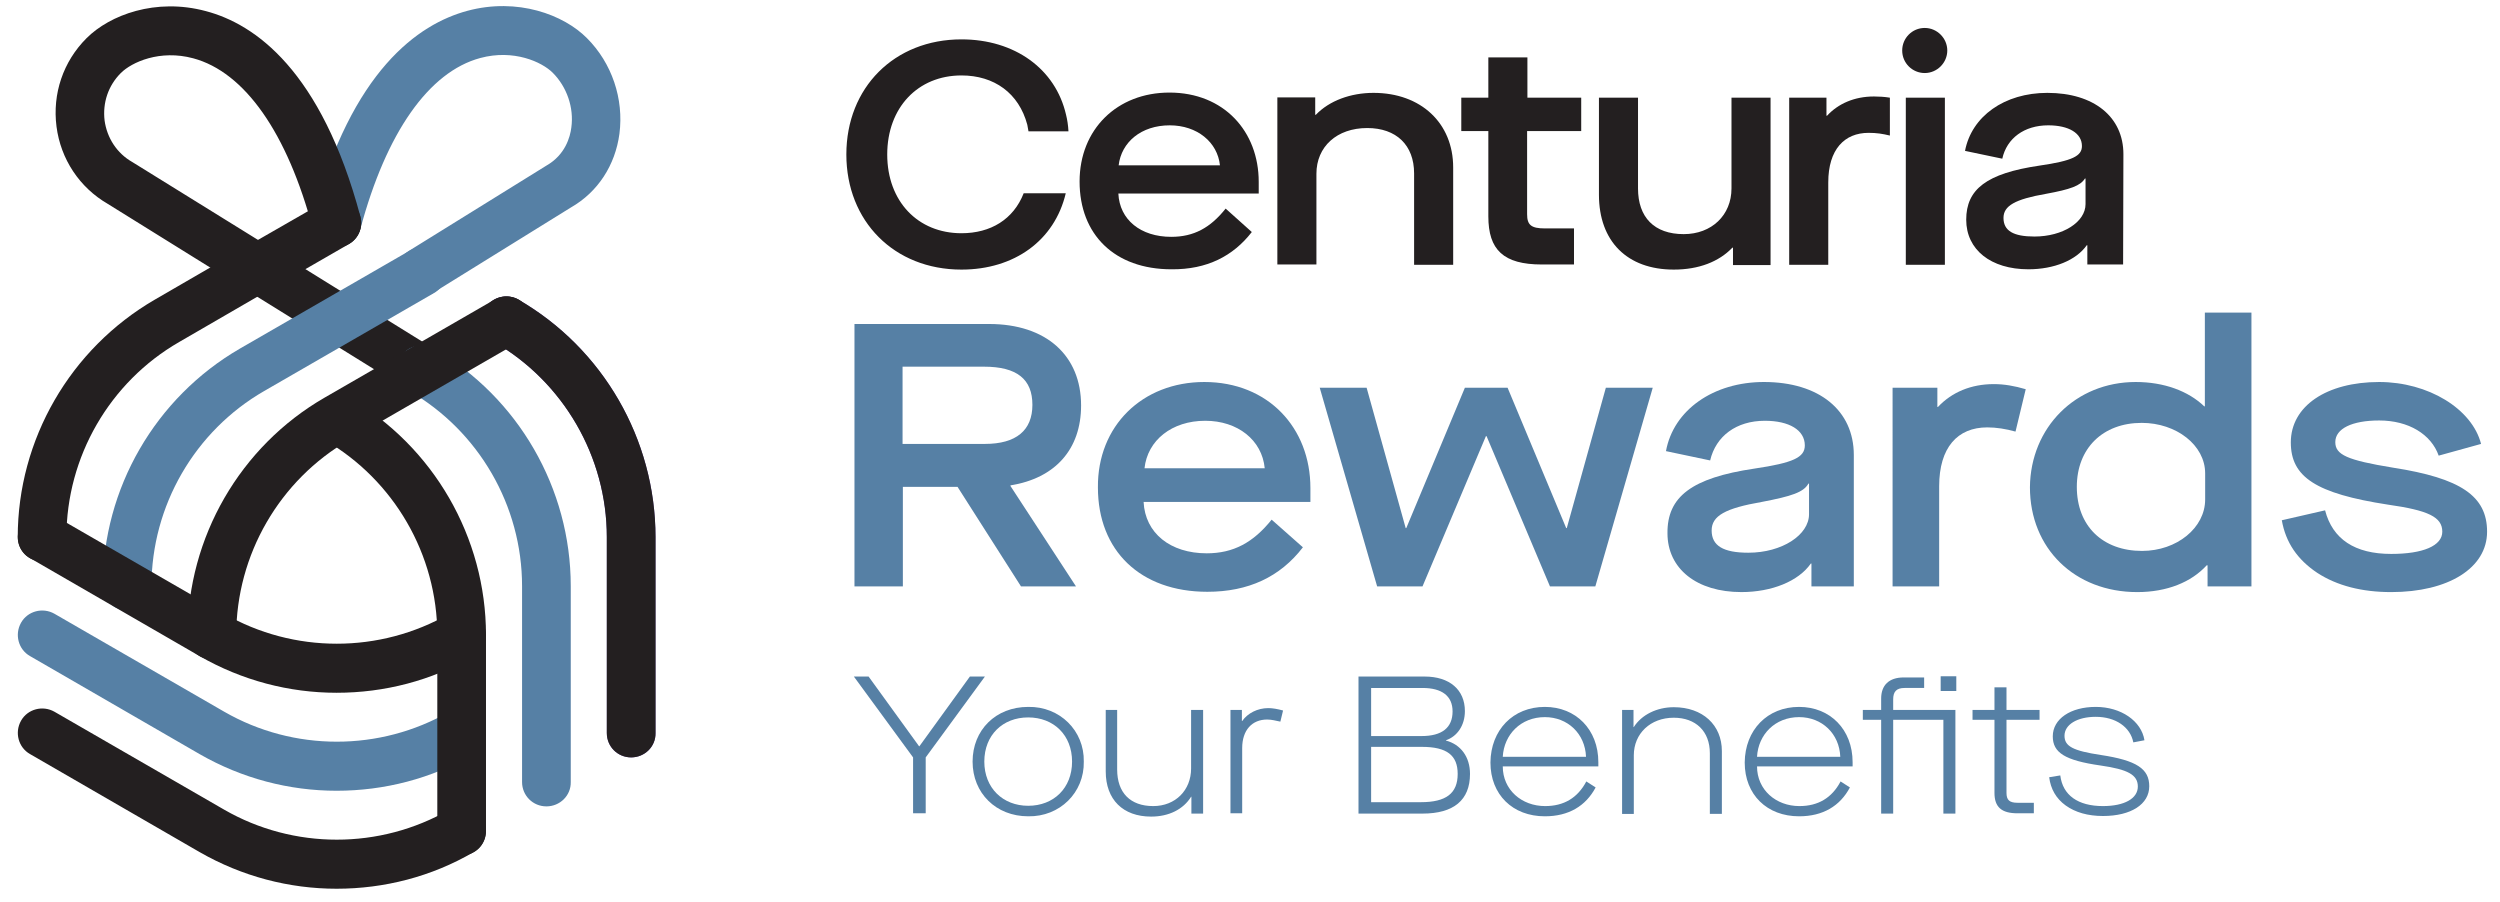 <?xml version="1.0" encoding="utf-8"?>
<!-- Generator: Adobe Illustrator 23.0.4, SVG Export Plug-In . SVG Version: 6.00 Build 0)  -->
<svg version="1.1" xmlns="http://www.w3.org/2000/svg" xmlns:xlink="http://www.w3.org/1999/xlink" x="0px" y="0px" width="831.8px"
	 height="300px" viewBox="0 0 831.8 300" style="enable-background:new 0 0 831.8 300;" xml:space="preserve">
<style type="text/css">
	.st0{fill:#5680A5;}
	.st1{fill:#231F20;}
	.st2{fill:#694E9F;}
</style>
<g id="Layer_1">
</g>
<g id="Guides">
	<g>
		<g>
			<g>
				<path class="st0" d="M140.3,98.6c-2.7,0-5.4-1.4-6.9-3.9c-2.4-3.8-1.2-8.8,2.6-11.2l45.8-28.4c6.3-3.6,7.9-9.5,8.3-12.7
					c0.9-6.6-1.5-13.5-6.2-18.2c-3.6-3.6-13-7.9-24.1-4.9c-17.1,4.6-31.3,24.8-39.9,56.9c-1.2,4.3-5.6,6.9-10,5.8
					c-4.3-1.2-6.9-5.6-5.8-10c13-48.6,35.1-64,51.4-68.4c16.7-4.5,32.1,1.3,39.8,9.1c8.3,8.3,12.3,20.2,10.8,31.8
					c-1.4,10.5-7.2,19.4-16.1,24.5l-45.5,28.2C143.2,98.2,141.7,98.6,140.3,98.6z"/>
			</g>
			<g>
				<path class="st1" d="M112,295.7c-15.8,0-31.5-4.1-45.6-12.2L10,250.9c-3.9-2.2-5.2-7.2-3-11.1c2.2-3.9,7.2-5.2,11.1-3l56.5,32.6
					c23.1,13.3,51.8,13.3,74.9,0c3.9-2.3,8.9-0.9,11.1,3c2.2,3.9,0.9,8.9-3,11.1C143.6,291.7,127.8,295.7,112,295.7z"/>
			</g>
			<g>
				<path class="st1" d="M85.8,97.4c-2.8,0-5.5-1.5-7.1-4.1c-2.2-3.9-0.9-8.9,3-11.1L108,67.1c3.9-2.2,8.9-0.9,11.1,3
					c2.2,3.9,0.9,8.9-3,11.1L89.9,96.3C88.6,97.1,87.2,97.4,85.8,97.4z"/>
			</g>
			<g>
				<path class="st1" d="M14,186.8c-4.5,0-8.1-3.6-8.1-8.1c0-32.5,17.5-62.7,45.6-79l30.2-17.5c3.9-2.2,8.9-0.9,11.1,3
					c2.2,3.9,0.9,8.9-3,11.1l-30.2,17.5c-23.1,13.3-37.5,38.2-37.5,64.9C22.2,183.2,18.5,186.8,14,186.8z"/>
			</g>
			<g>
				<path class="st0" d="M112,263.1c-15.8,0-31.5-4.1-45.6-12.2L10,218.3c-3.9-2.2-5.2-7.2-3-11.1c2.2-3.9,7.2-5.2,11.1-3l56.5,32.6
					c23.1,13.3,51.8,13.3,74.9,0c3.9-2.3,8.9-0.9,11.1,3s0.9,8.9-3,11.1C143.6,259.1,127.8,263.1,112,263.1z"/>
			</g>
			<g>
				<path class="st1" d="M85.8,97.4c-1.5,0-2.9-0.4-4.3-1.2L35.8,67.8c-9.3-5.4-15.6-14.8-17-25.7c-1.4-10.9,2.2-21.6,10-29.4
					C36.5,5,51.8-0.8,68.5,3.7C84.8,8,106.9,23.4,119.9,72c1.2,4.3-1.4,8.8-5.8,10c-4.3,1.2-8.8-1.4-10-5.8
					C95.6,44.2,81.4,24,64.3,19.4c-11.1-3-20.5,1.3-24.1,4.9c-4.2,4.2-6.1,9.9-5.4,15.8c0.8,5.8,4.1,10.9,9.2,13.8l46,28.5
					c3.8,2.4,5,7.4,2.6,11.2C91.2,96.1,88.5,97.4,85.8,97.4z"/>
			</g>
			<g>
				<path class="st1" d="M140.3,131.2c-1.5,0-2.9-0.4-4.3-1.2L81.5,96.2c-3.8-2.4-5-7.4-2.6-11.2c2.4-3.8,7.4-5,11.2-2.6l54.5,33.8
					c3.8,2.4,5,7.4,2.6,11.2C145.7,129.8,143,131.2,140.3,131.2z"/>
			</g>
			<g>
				<path class="st2" d="M210,252c-4.5,0-8.1-3.6-8.1-8.1v-65.2c0-26.7-14.4-51.6-37.5-64.9c-3.9-2.2-5.2-7.2-3-11.1
					c2.2-3.9,7.2-5.2,11.1-3c28.1,16.2,45.6,46.5,45.6,79v65.2C218.2,248.4,214.5,252,210,252z"/>
			</g>
			<g>
				<path class="st1" d="M210,252c-4.5,0-8.1-3.6-8.1-8.1v-65.2c0-26.7-14.4-51.6-37.5-64.9c-3.9-2.2-5.2-7.2-3-11.1
					c2.2-3.9,7.2-5.2,11.1-3c28.1,16.2,45.6,46.5,45.6,79v65.2C218.2,248.4,214.5,252,210,252z"/>
			</g>
			<g>
				<path class="st0" d="M181.8,268.3c-4.5,0-8.1-3.6-8.1-8.1V195c0-26.7-14.4-51.6-37.5-64.9c-3.9-2.2-5.2-7.2-3-11.1
					c2.2-3.9,7.2-5.2,11.1-3c28.1,16.2,45.6,46.5,45.6,79v65.2C190,264.7,186.3,268.3,181.8,268.3z"/>
			</g>
			<g>
				<path class="st1" d="M153.6,284.6c-4.5,0-8.1-3.6-8.1-8.1v-65.2c0-26.7-14.4-51.6-37.5-64.9l8.1-14.1
					c28.1,16.2,45.6,46.5,45.6,79v65.2C161.7,281,158.1,284.6,153.6,284.6z"/>
			</g>
			<g>
				<path class="st0" d="M42.3,203.1c-4.5,0-8.1-3.6-8.1-8.1c0-32.5,17.5-62.7,45.6-79l56.5-32.6c3.9-2.2,8.9-0.9,11.1,3
					c2.2,3.9,0.9,8.9-3,11.1l-56.5,32.6c-23.1,13.3-37.5,38.2-37.5,64.9C50.4,199.5,46.8,203.1,42.3,203.1z"/>
			</g>
			<g>
				<path class="st1" d="M70.5,219.4c-4.5,0-8.1-3.6-8.1-8.1c0-32.5,17.5-62.8,45.6-79l56.5-32.6c3.9-2.2,8.9-0.9,11.1,3
					c2.2,3.9,0.9,8.9-3,11.1l-56.5,32.6c-23.1,13.3-37.5,38.2-37.5,64.9C78.6,215.8,75,219.4,70.5,219.4z"/>
			</g>
			<g>
				<path class="st1" d="M112,230.5c-15.8,0-31.5-4.1-45.6-12.2L10,185.7c-3.9-2.2-5.2-7.2-3-11.1s7.2-5.2,11.1-3l56.5,32.6
					c23.1,13.3,51.8,13.3,74.9,0c3.9-2.2,8.9-0.9,11.1,3c2.2,3.9,0.9,8.9-3,11.1C143.6,226.5,127.8,230.5,112,230.5z"/>
			</g>
		</g>
		<g>
			<g>
				<path class="st1" d="M640.4,9.3c-4.2,0-7.5,3.4-7.5,7.5c0,4.2,3.4,7.5,7.5,7.5s7.5-3.4,7.5-7.5C647.9,12.7,644.5,9.3,640.4,9.3"
					/>
				<g>
					<path class="st1" d="M389.2,41.7c9.1,0,15.9,5.6,16.7,13.3h-33.7C373.1,47.3,379.7,41.7,389.2,41.7 M416.5,77.2l-8.7-7.8
						c-5.1,6.4-10.6,9.4-18.1,9.4c-10.2,0-17.2-5.7-17.6-14.4h46.7v-3.9c0-16.8-11.6-29.7-29.7-29.7c-17.4,0-29.9,12.2-29.9,29.6
						c0,17.6,11.6,29.2,30.6,29.2h0C401.6,89.7,410.3,85.2,416.5,77.2"/>
					<path class="st1" d="M483.5,88.1V55.7c0-14.7-10.7-24.8-26.5-24.8c-7.6,0-14.7,2.6-19.2,7.3h-0.2v-5.8H425v55.6h13V57.8
						c0-9,6.8-15.2,16.9-15.2c9.7,0,15.6,5.7,15.6,15.1v30.4H483.5z"/>
					<path class="st1" d="M526.1,43.6V32.5h-17.9V19.1h-13v13.4h-9v11.1h9V72c0,11.1,5,16,17.8,16h10.7v-12h-9.7
						c-4.6,0-5.9-1.2-5.9-4.7V43.6H526.1z"/>
					<path class="st1" d="M589.1,88.1V32.5h-13v30.2c0,8.9-6.6,15.2-15.9,15.2c-9.8,0-15.2-5.6-15.2-15.2V32.5h-13v32.3
						c0,15.5,9.4,24.9,24.9,24.9c8.3,0,15-2.6,19.5-7.3h0.2v5.8H589.1z"/>
					<path class="st1" d="M623.5,32.1c-6.5,0-11.9,2.4-15.6,6.4h-0.2v-6h-12.4v55.6h13V60.7c0-11,5.4-16.5,13.4-16.5
						c2.7,0,4.6,0.3,7.1,0.9V32.5C627,32.2,625.1,32.1,623.5,32.1"/>
					<polygon class="st1" points="647.1,88.1 647.1,32.5 637.6,32.5 634.1,32.5 634.1,47.4 634.1,88.1 					"/>
					<path class="st1" d="M693.9,67.9c0,6-7.6,10.8-17,10.8c-7,0-10.3-1.9-10.3-6.2c0-4,3.8-6.2,14.1-8c8.2-1.5,11.5-2.7,13-5.1h0.2
						V67.9z M681.2,30.9c-14.3,0-25.2,7.8-27.4,19.3l12.4,2.6c1.5-6.8,7.3-11.1,15.3-11.1c6.8,0,11.2,2.6,11.2,6.9
						c0,3.3-3.1,4.9-14.1,6.5c-17.7,2.6-24.4,7.9-24.4,18c0,10,8.2,16.5,20.7,16.5c8.5,0,15.9-3,19.4-8h0.2v6.4h11.9l0.1-36.7
						C706.5,38.9,696.7,30.9,681.2,30.9"/>
					<path class="st1" d="M319.9,77.6c-14.5,0-24.7-10.6-24.7-26.2c0-15.6,10.2-26.3,24.7-26.3c10.9,0,19.1,5.9,21.9,16.4l0.4,2.2
						h13.3c-0.1-2-0.4-3.9-0.8-5.5l0,0c-3.5-15.3-17.1-25.1-34.8-25.1c-22.3,0-38.3,16-38.3,38.3c0,22.2,15.9,38.3,38.3,38.3h0
						c17.6,0,31-9.7,34.7-25.4h-14C337.2,73,329.6,77.6,319.9,77.6"/>
				</g>
			</g>
			<g>
				<path class="st0" d="M303.8,252l-19.7-26.9h4.9l16.8,23.2h0.1l16.8-23.2h5L308,252v18.6h-4.2V252z"/>
				<path class="st0" d="M342.1,235.2c10.5-0.2,18.7,7.9,18.5,18.2c0.2,10.3-8,18.4-18.5,18.2c-10.7,0-18.5-7.7-18.5-18.2
					S331.3,235.2,342.1,235.2z M342.1,238.7c-8.5,0-14.6,5.9-14.6,14.7c0,8.8,6.2,14.7,14.6,14.7c8.5,0,14.6-5.9,14.6-14.7
					C356.7,244.6,350.6,238.7,342.1,238.7z"/>
				<path class="st0" d="M367.8,236.2h3.9V256c0,7.8,4.4,12.2,12,12.2c7.4,0,12.6-5.3,12.6-12.5v-19.5h4v34.5h-3.9v-5.6h-0.1
					c-2.6,4.2-7.4,6.6-13.3,6.6c-9.4,0-15.1-5.7-15.1-15V236.2z"/>
				<path class="st0" d="M409.4,236.2h3.8v3.7h0.1c1.8-2.6,5.1-4.3,8.7-4.3c1.4,0,3.1,0.3,4.9,0.8l-0.9,3.7
					c-1.5-0.3-2.9-0.7-4.4-0.7c-5,0-8.3,3.5-8.3,9.5v21.7h-3.9V236.2z"/>
				<path class="st0" d="M452.1,225.1h21.9c8.3,0,13.4,4.4,13.4,11.5c0,4.7-2.5,8.4-6.3,9.7v0.1c4.9,1.3,8,5.4,8,11.1
					c0,8.7-5.4,13.2-15.8,13.2h-21.3V225.1z M473,244.9c6.8,0,10.3-2.8,10.3-8.2c0-5.1-3.5-7.8-10-7.8h-17.1v16H473z M472.8,266.9
					c8.3,0,12.2-2.9,12.2-9.4c0-6.2-3.6-9-11.9-9h-16.9v18.4H472.8z"/>
				<path class="st0" d="M514,235.2c10.3,0,17.8,7.5,17.8,18.4v1.4H500c0,7.8,6.3,13.2,14.1,13.2c6.2,0,10.8-2.7,13.7-8.2l3.1,2
					c-3.3,6.2-9,9.6-16.9,9.6c-10.7,0-18.1-7.2-18.1-17.9C496,242.9,503.4,235.2,514,235.2z M527.7,251.8
					c-0.3-7.7-6.1-13.2-13.7-13.2c-8,0-13.6,5.8-14,13.2H527.7z"/>
				<path class="st0" d="M539.7,236.2h3.8v5.7h0.1c2.6-4.1,7.7-6.6,13.3-6.6c9.6,0,16,5.9,16,14.6v20.9h-4v-20.2
					c0-7.3-4.7-11.8-12-11.8c-7.8,0-13.3,5.3-13.3,12.5v19.5h-3.9V236.2z"/>
				<path class="st0" d="M598.6,235.2c10.3,0,17.8,7.5,17.8,18.4v1.4h-31.8c0,7.8,6.3,13.2,14.1,13.2c6.2,0,10.8-2.7,13.7-8.2l3.1,2
					c-3.3,6.2-9,9.6-16.9,9.6c-10.7,0-18.1-7.2-18.1-17.9C580.6,242.9,588,235.2,598.6,235.2z M612.3,251.8
					c-0.3-7.7-6.1-13.2-13.7-13.2c-8,0-13.6,5.8-14,13.2H612.3z"/>
				<path class="st0" d="M650.6,236.2v34.5h-4v-31.2h-16.7v31.2h-4v-31.2h-6.1v-3.3h6.1v-3.8c0-4.4,2.6-7,7.5-7h6.8v3.5h-6.5
					c-2.7,0-3.8,1.2-3.8,3.8v3.5H650.6z M650.9,225v4.9h-5.2V225H650.9z"/>
				<path class="st0" d="M667.6,239.5v24.3c0,2.4,1,3.3,3.7,3.3h5.4v3.5h-5.4c-5.4,0-7.7-2.1-7.7-6.8v-24.3h-7.3v-3.3h7.3v-7.5h4
					v7.5h11v3.3H667.6z"/>
				<path class="st0" d="M685.5,258c0.8,6.6,5.9,10.2,14.2,10.2c7.1,0,11.6-2.5,11.6-6.5c0-3.9-3.3-5.7-12.4-7
					C687,253,683,250.4,683,245c0-5.8,5.9-9.8,14.3-9.8c8.4,0,15.2,4.7,16.2,11.1l-3.7,0.7c-1-5.1-5.9-8.5-12.5-8.5
					c-6.2,0-10.4,2.6-10.4,6.3c0,3.5,2.8,5,12.1,6.4c11.9,1.8,16.1,4.6,16.1,10.4c0,6-6.1,9.9-15.4,9.9c-5,0-9.2-1.2-12.4-3.5
					c-3.2-2.3-5-5.5-5.5-9.4L685.5,258z"/>
			</g>
			<g>
				<path class="st0" d="M336.2,161.7l21.8,33.4h-18.3L318.6,162h-18.2v33.1h-16.1v-87.3h44.8c19,0,30.6,10.5,30.6,27.1
					c0,14.6-8.6,24.2-23.5,26.6V161.7z M327.7,147.7c10.4,0,15.8-4.5,15.8-13s-5.1-12.7-16.1-12.7h-27.1v25.7H327.7z"/>
				<path class="st0" d="M400.7,127.1c21.2,0,35.3,15.2,35.3,35.3v4.6h-55.5c0.5,10.4,8.9,17.1,21,17.1c8.9,0,15.5-3.6,21.6-11.2
					l10.4,9.2c-7.6,9.9-18.2,14.8-31.8,14.8c-22.3,0-36.4-13.7-36.4-34.7C365.1,141.7,380.1,127.1,400.7,127.1z M420.8,155.8
					c-0.9-9.4-9-15.8-19.8-15.8c-11.1,0-19.2,6.5-20.2,15.8H420.8z"/>
				<path class="st0" d="M439.1,129h15.6l13,46.7h0.2l19.5-46.7h14.2l19.5,46.7h0.2l13-46.7h15.6l-19.1,66.1h-15.1l-21.1-50h-0.2
					l-21.1,50h-15.1L439.1,129z"/>
				<path class="st0" d="M583.8,155.9c12.8-1.9,16.7-3.7,16.7-7.7c0-5.1-5.2-8.2-13.3-8.2c-9.5,0-16.3,5.1-18.2,13.2l-14.7-3.1
					c2.5-13.7,15.8-23,32.6-23c18.3,0,29.9,9.4,29.9,24.3v43.7h-14.1v-7.6h-0.2c-4.1,5.9-13,9.5-23.1,9.5
					c-14.8,0-24.6-7.7-24.6-19.6C554.7,165.3,562.8,159,583.8,155.9z M601.9,160.9h-0.2c-1.6,2.9-5.6,4.2-15.5,6.1
					c-12.1,2.1-16.7,4.6-16.7,9.5c0,5.1,3.9,7.4,12.2,7.4c11.2,0,20.2-5.9,20.2-12.8V160.9z"/>
				<path class="st0" d="M629.9,129h14.7v6.4h0.2c4.6-4.9,11-7.6,18.6-7.6c3.4,0,6.9,0.6,10.6,1.7l-3.4,14.1
					c-3.2-0.9-6.4-1.4-9.4-1.4c-9.9,0-16,6.7-16,19.6v33.3h-15.5V129z"/>
				<path class="st0" d="M710.6,127.1c9.4,0,17.5,3,22.8,8.1h0.2V104h15.5v91.1h-14.6v-7h-0.3c-5.1,5.6-13.2,8.9-23.1,8.9
					c-20.8,0-35.7-14.5-35.7-34.9C675.6,142.2,690.6,127.1,710.6,127.1z M733.7,157.5c0-9.4-9.6-16.8-21.1-16.8
					c-13,0-21.6,8.5-21.6,21.3c0,13,8.6,21.3,21.7,21.3c11.6,0,21-7.7,21-17.1V157.5z"/>
				<path class="st0" d="M773.6,169.8c2.5,9.6,9.9,14.5,22,14.5c10.6,0,17-2.7,17-7.4c0-4.9-4.7-7.1-18.1-9
					c-24-3.7-32.3-9.2-32.3-20.7c0-12.1,11.9-20.1,29.4-20.1c16.3,0,30.9,8.9,33.9,20.6l-14.1,3.9c-2.5-7.1-10-11.7-19.8-11.7
					c-9,0-14.6,2.7-14.6,7.2c0,4.2,3.9,6,19.2,8.5c22.5,3.5,31.3,9.4,31.3,21.3c0,12.1-12.9,20.1-31.9,20.1c-9.7,0-18-2.1-24.6-6.4
					c-6.6-4.4-10.5-10.1-11.8-17.5L773.6,169.8z"/>
			</g>
		</g>
	</g>
</g>
</svg>
